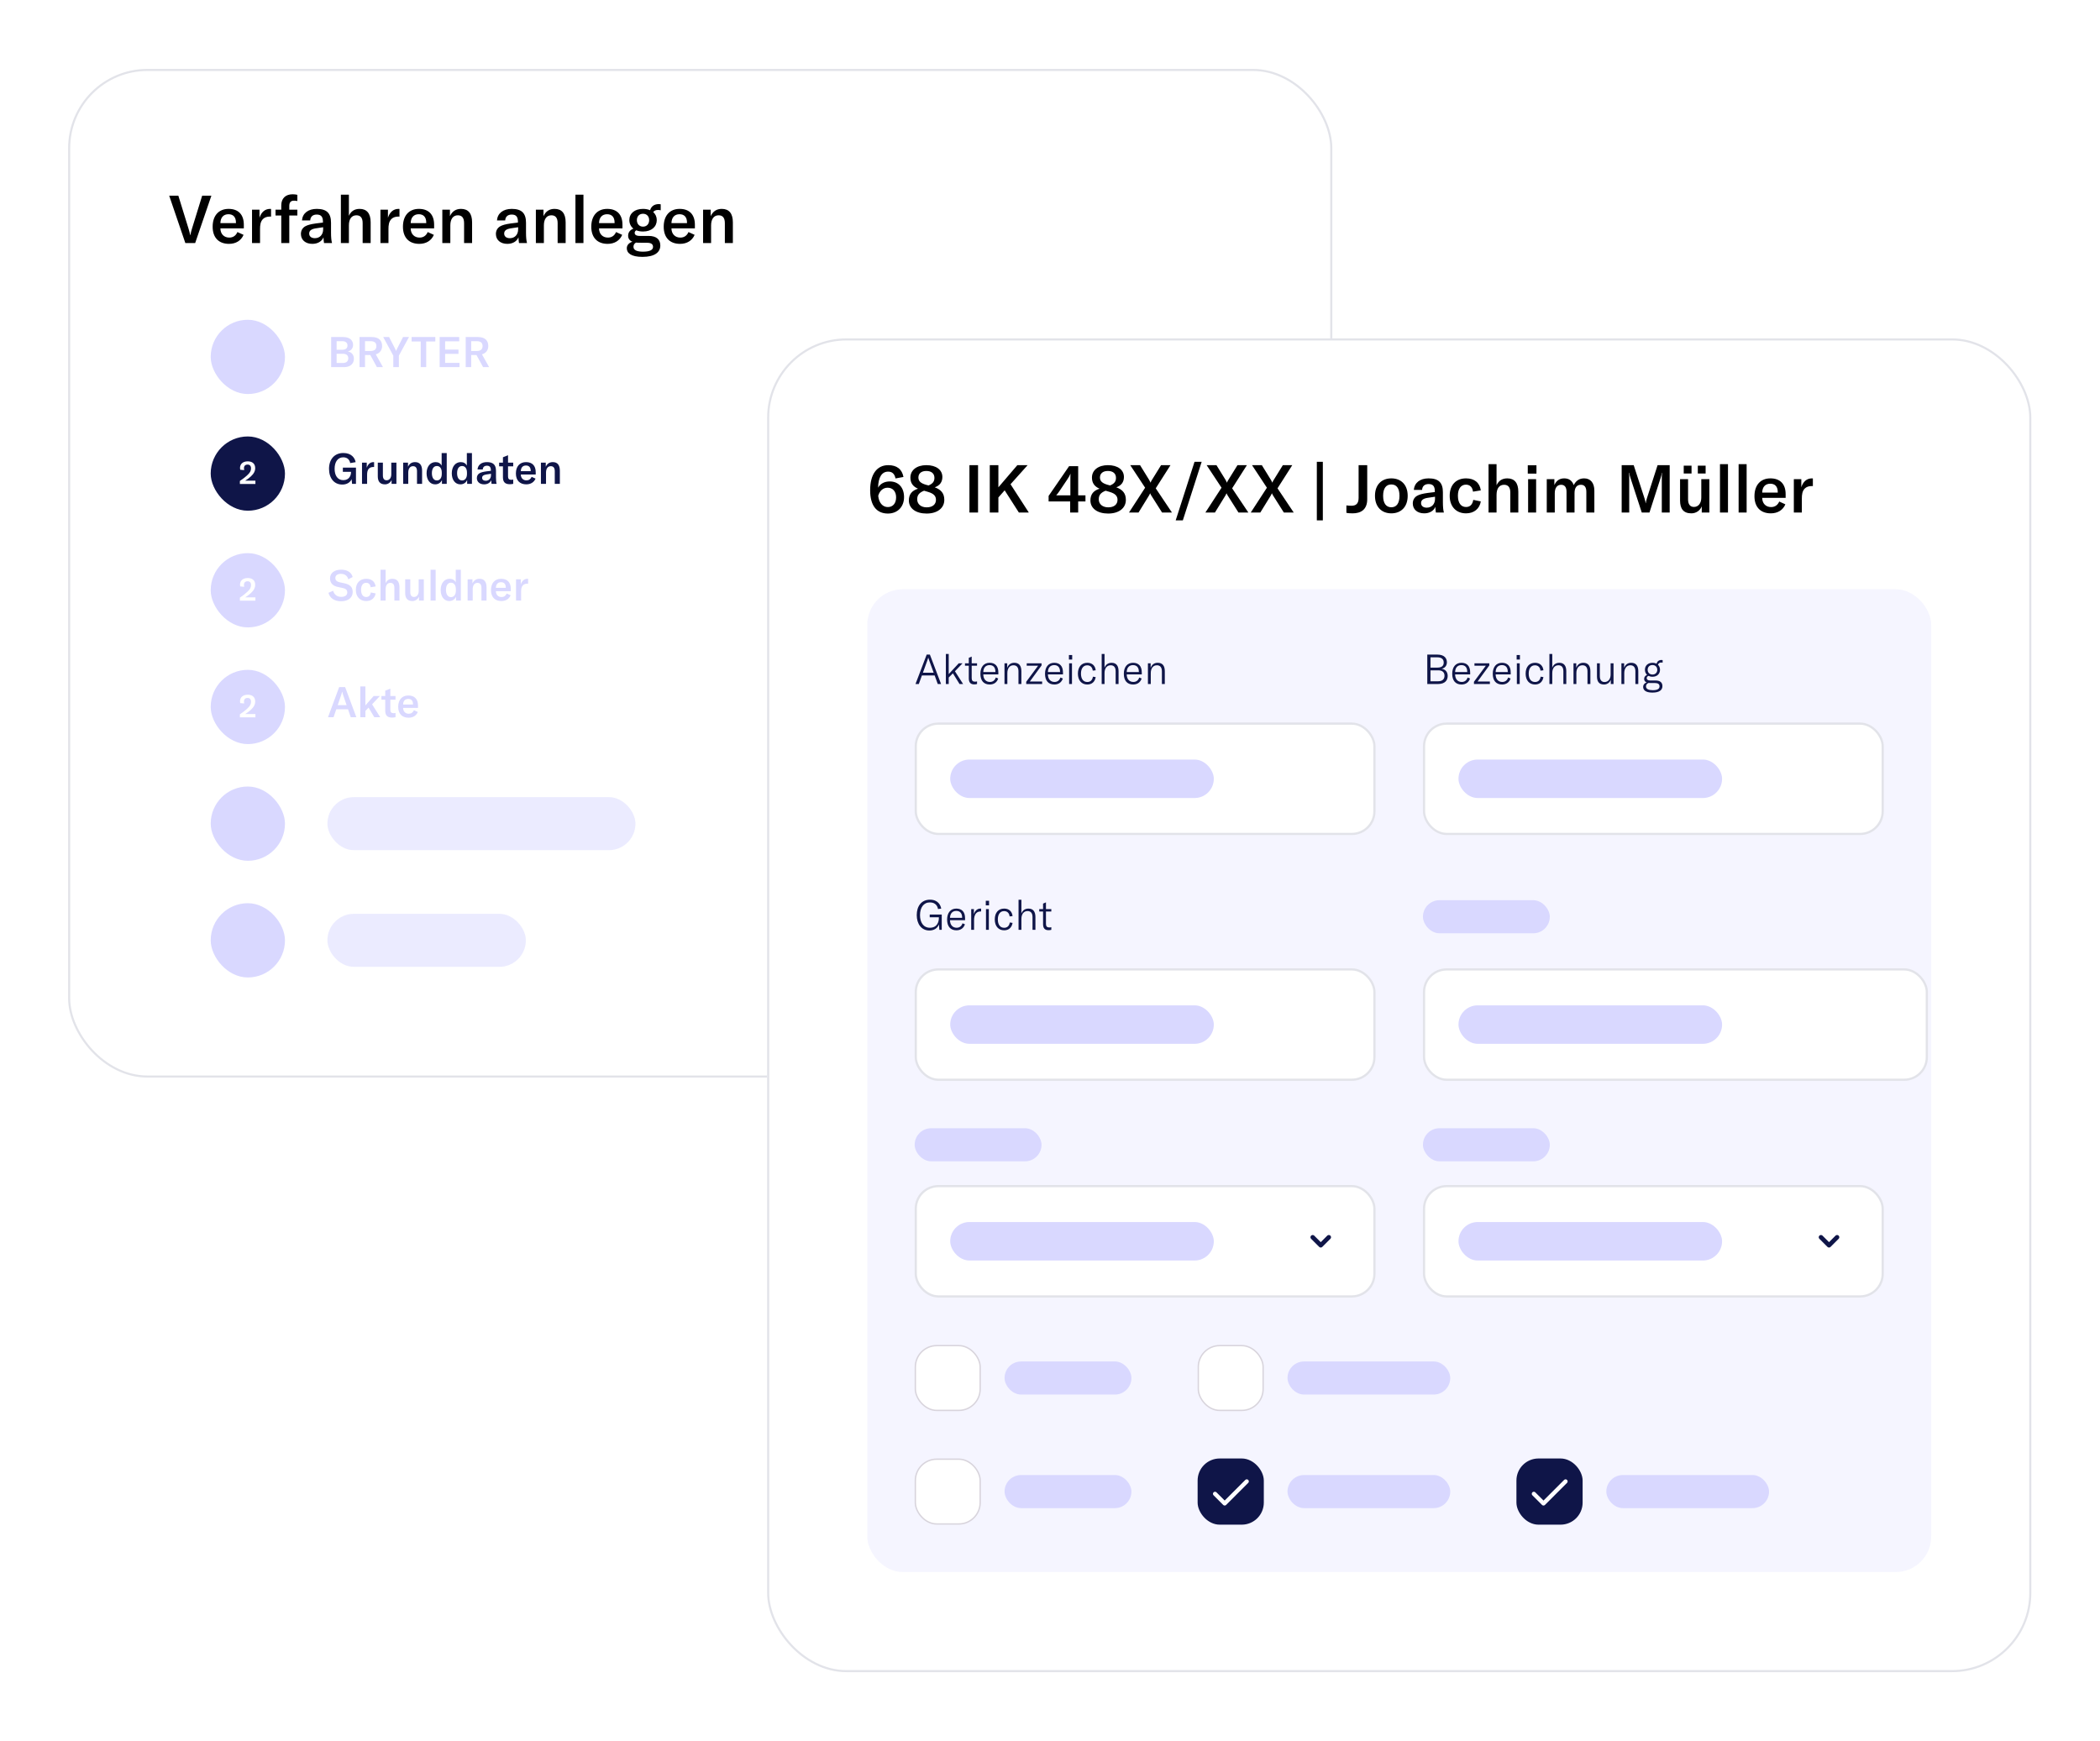 <svg width="709" height="588" viewBox="0 0 709 588" fill="none" xmlns="http://www.w3.org/2000/svg">
<g filter="url(#filter0_d_975_16661)">
<rect x="23" y="12" width="426.817" height="340.608" rx="26.764" fill="white"/>
<rect x="23.352" y="12.352" width="426.113" height="339.904" rx="26.412" stroke="#E2E3E9" stroke-width="0.704"/>
<path d="M62.577 70.808L57.123 54.806H60.211L63.637 65.894C63.93 66.841 64.088 67.472 64.2 68.081H64.29C64.38 67.472 64.538 66.841 64.831 65.894L68.257 54.806H71.367L65.891 70.808H62.577ZM77.316 71.078C73.868 71.078 71.794 68.982 71.794 65.286C71.794 61.567 73.823 59.268 77.181 59.268C80.449 59.268 82.32 61.161 82.32 64.61V65.849H74.409C74.431 67.742 75.626 68.96 77.406 68.96C78.691 68.96 79.638 68.306 80.156 67.089L82.23 68.035C81.396 69.996 79.615 71.078 77.316 71.078ZM74.409 64.069H79.66V63.888C79.66 62.04 78.736 61.071 77.136 61.071C75.423 61.071 74.454 62.198 74.409 64.069ZM87.613 62.266C88.176 60.485 89.371 59.268 91.197 59.268C91.309 59.268 91.399 59.268 91.512 59.291V61.883C91.399 61.883 91.287 61.86 91.151 61.86C90.07 61.86 89.326 62.175 88.808 62.671C87.906 63.55 87.793 64.835 87.793 66.075V70.808H85.089V59.538H87.613V62.266ZM100.394 59.538V61.499H97.667V70.808H94.962V61.499H93.024V59.538H94.962V58.096C94.962 55.752 96.382 54.332 98.794 54.332C99.357 54.332 99.898 54.4 100.394 54.513V56.608C99.988 56.541 99.583 56.496 99.245 56.496C98.163 56.496 97.667 57.082 97.667 58.276V59.538H100.394ZM105.449 71.078C103.128 71.078 101.595 69.748 101.595 67.742C101.595 66.661 102.068 65.759 102.97 65.196C103.781 64.722 104.863 64.429 106.643 64.181L109.033 63.888V63.595C109.033 61.905 108.379 61.184 106.936 61.184C105.607 61.184 104.818 61.883 104.728 63.167H101.956C102.136 60.756 104.029 59.268 106.936 59.268C110.272 59.268 111.76 60.688 111.76 63.956V67.314C111.76 68.847 111.872 70.019 112.098 70.808H109.393C109.303 70.244 109.235 69.568 109.213 68.869C108.672 70.244 107.252 71.078 105.449 71.078ZM104.39 67.607C104.39 68.554 105.111 69.162 106.305 69.162C107.973 69.162 109.1 67.968 109.1 66.187V65.466L106.553 65.849C105.066 66.097 104.39 66.638 104.39 67.607ZM115.088 70.808V54.467H117.793V61.612C118.469 60.057 119.709 59.268 121.421 59.268C123.856 59.268 125.14 60.823 125.14 63.798V70.808H122.436V64.024C122.436 62.311 121.714 61.432 120.34 61.432C118.717 61.432 117.793 62.671 117.793 64.835V70.808H115.088ZM130.973 62.266C131.536 60.485 132.731 59.268 134.556 59.268C134.669 59.268 134.759 59.268 134.872 59.291V61.883C134.759 61.883 134.646 61.86 134.511 61.86C133.429 61.86 132.685 62.175 132.167 62.671C131.266 63.55 131.153 64.835 131.153 66.075V70.808H128.448V59.538H130.973V62.266ZM141.563 71.078C138.115 71.078 136.042 68.982 136.042 65.286C136.042 61.567 138.07 59.268 141.428 59.268C144.696 59.268 146.567 61.161 146.567 64.61V65.849H138.656C138.679 67.742 139.873 68.96 141.654 68.96C142.938 68.96 143.885 68.306 144.403 67.089L146.477 68.035C145.643 69.996 143.862 71.078 141.563 71.078ZM138.656 64.069H143.907V63.888C143.907 62.04 142.983 61.071 141.383 61.071C139.67 61.071 138.701 62.198 138.656 64.069ZM149.336 70.808V59.538H151.905V61.725C152.671 60.079 153.911 59.268 155.646 59.268C158.103 59.268 159.388 60.801 159.388 63.821V70.808H156.683V64.091C156.683 62.311 155.985 61.432 154.565 61.432C152.987 61.432 152.04 62.694 152.04 64.835V70.808H149.336ZM171.281 71.078C168.959 71.078 167.427 69.748 167.427 67.742C167.427 66.661 167.9 65.759 168.802 65.196C169.613 64.722 170.695 64.429 172.475 64.181L174.864 63.888V63.595C174.864 61.905 174.211 61.184 172.768 61.184C171.439 61.184 170.65 61.883 170.56 63.167H167.787C167.968 60.756 169.861 59.268 172.768 59.268C176.104 59.268 177.591 60.688 177.591 63.956V67.314C177.591 68.847 177.704 70.019 177.93 70.808H175.225C175.135 70.244 175.067 69.568 175.045 68.869C174.504 70.244 173.084 71.078 171.281 71.078ZM170.221 67.607C170.221 68.554 170.943 69.162 172.137 69.162C173.805 69.162 174.932 67.968 174.932 66.187V65.466L172.385 65.849C170.898 66.097 170.221 66.638 170.221 67.607ZM180.92 70.808V59.538H183.489V61.725C184.256 60.079 185.495 59.268 187.231 59.268C189.687 59.268 190.972 60.801 190.972 63.821V70.808H188.268V64.091C188.268 62.311 187.569 61.432 186.149 61.432C184.571 61.432 183.625 62.694 183.625 64.835V70.808H180.92ZM196.985 54.467V70.808H194.28V54.467H196.985ZM205.15 71.078C201.702 71.078 199.628 68.982 199.628 65.286C199.628 61.567 201.657 59.268 205.015 59.268C208.283 59.268 210.154 61.161 210.154 64.61V65.849H202.243C202.265 67.742 203.46 68.96 205.24 68.96C206.525 68.96 207.472 68.306 207.99 67.089L210.064 68.035C209.23 69.996 207.449 71.078 205.15 71.078ZM202.243 64.069H207.494V63.888C207.494 62.04 206.57 61.071 204.97 61.071C203.257 61.071 202.288 62.198 202.243 64.069ZM216.915 75.473C213.039 75.473 211.619 74.166 211.619 72.566C211.619 71.574 212.273 70.74 213.512 70.357C212.498 69.951 212.07 69.23 212.07 68.328C212.07 67.156 212.746 66.368 213.85 65.939C212.971 65.241 212.475 64.227 212.475 63.054C212.475 60.823 214.233 59.268 217.096 59.268C218.02 59.268 218.809 59.426 219.485 59.719C219.845 58.479 220.815 57.645 222.437 57.645C222.663 57.645 222.843 57.668 223.068 57.713V59.741C222.775 59.674 222.482 59.629 222.144 59.629C221.423 59.629 220.86 59.877 220.544 60.35C221.31 61.026 221.739 61.95 221.739 63.054C221.739 65.286 219.981 66.909 217.096 66.909C216.239 66.909 215.473 66.773 214.842 66.503C214.504 66.683 214.279 66.954 214.279 67.359C214.279 67.968 214.752 68.396 215.991 68.396H218.944C221.581 68.396 222.933 69.546 222.933 71.641C222.933 73.963 220.972 75.473 216.915 75.473ZM213.873 72.07C213.873 73.264 215.158 73.715 217.096 73.715C219.665 73.715 220.477 72.994 220.477 72.092C220.477 71.191 219.823 70.718 218.538 70.718L215.608 70.695C215.27 70.695 214.977 70.672 214.707 70.65C214.121 70.988 213.873 71.506 213.873 72.07ZM215.022 63.054C215.022 64.339 215.834 65.263 217.096 65.263C218.358 65.263 219.169 64.339 219.169 63.077C219.169 61.792 218.358 60.913 217.096 60.913C215.834 60.913 215.022 61.792 215.022 63.054ZM229.603 71.078C226.155 71.078 224.081 68.982 224.081 65.286C224.081 61.567 226.11 59.268 229.468 59.268C232.736 59.268 234.607 61.161 234.607 64.61V65.849H226.696C226.718 67.742 227.913 68.96 229.693 68.96C230.978 68.96 231.925 68.306 232.443 67.089L234.517 68.035C233.683 69.996 231.902 71.078 229.603 71.078ZM226.696 64.069H231.947V63.888C231.947 62.04 231.023 61.071 229.423 61.071C227.71 61.071 226.741 62.198 226.696 64.069ZM237.376 70.808V59.538H239.945V61.725C240.711 60.079 241.951 59.268 243.686 59.268C246.143 59.268 247.428 60.801 247.428 63.821V70.808H244.723V64.091C244.723 62.311 244.024 61.432 242.604 61.432C241.027 61.432 240.08 62.694 240.08 64.835V70.808H237.376Z" fill="black"/>
<g clip-path="url(#clip0_975_16661)">
<rect x="71.136" y="96.711" width="25.075" height="25.075" rx="12.537" fill="#D9D8FF"/>
<path d="M111.8 112.711V102.538H115.826C118.334 102.538 119.208 103.87 119.208 105.203C119.208 106.22 118.62 107.109 117.445 107.424C118.706 107.639 119.48 108.527 119.48 109.888C119.48 111.321 118.534 112.711 116.07 112.711H111.8ZM113.648 111.307H115.726C117.087 111.307 117.589 110.576 117.589 109.716C117.589 108.842 117.044 108.198 115.826 108.198H113.648V111.307ZM113.648 106.836H115.525C116.958 106.836 117.316 106.106 117.316 105.403C117.316 104.644 116.887 103.942 115.525 103.942H113.648V106.836ZM121.385 112.711V102.538H125.483C128.105 102.538 129.008 103.913 129.008 105.59C129.008 106.793 128.377 107.954 126.873 108.384L129.294 112.711H127.259L125.024 108.627H123.233V112.711H121.385ZM123.233 107.252H125.168C126.557 107.252 127.073 106.55 127.073 105.59C127.073 104.615 126.557 103.942 125.168 103.942H123.233V107.252ZM132.786 112.711V108.828L129.376 102.538H131.368L133.445 106.593C133.589 106.851 133.675 107.066 133.718 107.252H133.746C133.789 107.066 133.875 106.851 134.004 106.593L136.082 102.538H138.088L134.663 108.828V112.711H132.786ZM138.963 104.042V102.538H146.972V104.042H143.892V112.711H142.043V104.042H138.963ZM150.281 111.264H155.138V112.711H148.432V102.538H155.038V103.985H150.281V106.779H154.794V108.212H150.281V111.264ZM157.234 112.711V102.538H161.332C163.954 102.538 164.856 103.913 164.856 105.59C164.856 106.793 164.226 107.954 162.721 108.384L165.143 112.711H163.108L160.873 108.627H159.082V112.711H157.234ZM159.082 107.252H161.016C162.406 107.252 162.922 106.55 162.922 105.59C162.922 104.615 162.406 103.942 161.016 103.942H159.082V107.252Z" fill="#D9D8FF"/>
<rect x="71.136" y="136.114" width="25.075" height="25.075" rx="12.537" fill="#0F1548"/>
<path d="M80.989 151.141C81.838 150.582 82.784 149.862 83.6 149.089C84.449 148.293 84.75 147.692 84.75 146.875C84.75 146.058 84.331 145.607 83.579 145.607C82.816 145.607 82.365 146.08 82.365 146.821C82.365 147.004 82.386 147.23 82.44 147.477L81.107 147.348C81.054 147.144 81.032 146.939 81.032 146.757C81.032 145.392 82.031 144.522 83.643 144.522C85.223 144.522 86.158 145.349 86.158 146.81C86.158 147.842 85.674 148.723 84.632 149.669C84.095 150.153 83.525 150.582 82.784 151.045H86.233V152.151H80.989V151.141Z" fill="white"/>
<path d="M115.568 152.358C112.76 152.358 111.084 150.18 111.084 147.042C111.084 143.89 112.875 141.698 115.927 141.698C118.678 141.698 119.824 143.403 120.067 144.792L118.233 145.108C118.076 144.205 117.46 143.159 115.898 143.159C114.035 143.159 112.975 144.706 112.975 147.028C112.975 149.263 113.949 150.868 115.912 150.868C117.975 150.868 118.506 149.177 118.506 148.246V148.059H115.755V146.641H120.182V152.114H118.864L118.706 150.552C118.233 151.641 117.087 152.358 115.568 152.358ZM123.826 146.684C124.185 145.552 124.944 144.778 126.105 144.778C126.176 144.778 126.234 144.778 126.305 144.792V146.44C126.234 146.44 126.162 146.426 126.076 146.426C125.388 146.426 124.915 146.626 124.586 146.942C124.013 147.501 123.941 148.317 123.941 149.105V152.114H122.222V144.95H123.826V146.684ZM129.97 152.286C128.222 152.286 127.549 151.226 127.549 149.549V144.95H129.268V149.292C129.268 150.338 129.698 150.911 130.529 150.911C131.475 150.911 132.105 150.123 132.105 148.919V144.95H133.839V152.114H132.206V150.782C131.862 151.67 131.002 152.286 129.97 152.286ZM136.116 152.114V144.95H137.75V146.34C138.237 145.294 139.025 144.778 140.128 144.778C141.69 144.778 142.507 145.752 142.507 147.672V152.114H140.787V147.844C140.787 146.712 140.343 146.154 139.44 146.154C138.437 146.154 137.836 146.956 137.836 148.317V152.114H136.116ZM146.917 152.286C145.183 152.286 144.022 150.782 144.022 148.546C144.022 146.297 145.255 144.778 147.046 144.778C147.991 144.778 148.708 145.165 149.109 145.967V141.726H150.828V152.114H149.209V150.825C148.808 151.742 147.991 152.286 146.917 152.286ZM145.813 148.518C145.813 150.051 146.458 150.968 147.504 150.968C148.507 150.968 149.152 150.123 149.152 148.776V148.317C149.152 146.913 148.521 146.096 147.49 146.096C146.444 146.096 145.813 146.985 145.813 148.518ZM155.424 152.286C153.69 152.286 152.53 150.782 152.53 148.546C152.53 146.297 153.762 144.778 155.553 144.778C156.499 144.778 157.215 145.165 157.616 145.967V141.726H159.336V152.114H157.717V150.825C157.315 151.742 156.499 152.286 155.424 152.286ZM154.321 148.518C154.321 150.051 154.966 150.968 156.012 150.968C157.015 150.968 157.659 150.123 157.659 148.776V148.317C157.659 146.913 157.029 146.096 155.997 146.096C154.951 146.096 154.321 146.985 154.321 148.518ZM163.444 152.286C161.969 152.286 160.994 151.441 160.994 150.166C160.994 149.478 161.295 148.905 161.868 148.546C162.384 148.246 163.072 148.059 164.204 147.902L165.723 147.715V147.529C165.723 146.455 165.307 145.996 164.39 145.996C163.545 145.996 163.043 146.44 162.986 147.257H161.224C161.338 145.724 162.542 144.778 164.39 144.778C166.511 144.778 167.456 145.681 167.456 147.758V149.893C167.456 150.868 167.528 151.613 167.671 152.114H165.952C165.895 151.756 165.852 151.326 165.837 150.882C165.493 151.756 164.591 152.286 163.444 152.286ZM162.771 150.08C162.771 150.681 163.229 151.068 163.989 151.068C165.049 151.068 165.766 150.309 165.766 149.177V148.718L164.146 148.962C163.201 149.12 162.771 149.464 162.771 150.08ZM168.514 146.197V144.95H169.803V143.145L171.523 142.457V144.95H173.271V146.197H171.523V149.621C171.523 150.381 171.852 150.753 172.569 150.753C172.855 150.753 173.042 150.71 173.271 150.667V152.114C172.855 152.2 172.54 152.243 172.096 152.243C170.377 152.243 169.803 151.341 169.803 149.893V146.197H168.514ZM177.686 152.286C175.494 152.286 174.176 150.954 174.176 148.604C174.176 146.24 175.465 144.778 177.6 144.778C179.678 144.778 180.867 145.982 180.867 148.174V148.962H175.838C175.852 150.166 176.612 150.939 177.744 150.939C178.56 150.939 179.162 150.524 179.492 149.75L180.81 150.352C180.28 151.598 179.148 152.286 177.686 152.286ZM175.838 147.83H179.176V147.715C179.176 146.541 178.589 145.924 177.572 145.924C176.483 145.924 175.867 146.641 175.838 147.83ZM182.627 152.114V144.95H184.261V146.34C184.748 145.294 185.536 144.778 186.639 144.778C188.201 144.778 189.018 145.752 189.018 147.672V152.114H187.299V147.844C187.299 146.712 186.854 146.154 185.952 146.154C184.949 146.154 184.347 146.956 184.347 148.317V152.114H182.627Z" fill="#0F1548"/>
<rect x="71.136" y="175.517" width="25.075" height="25.075" rx="12.537" fill="#D9D8FF"/>
<path d="M80.989 190.544C81.838 189.985 82.784 189.265 83.6 188.491C84.449 187.696 84.75 187.094 84.75 186.277C84.75 185.461 84.331 185.009 83.579 185.009C82.816 185.009 82.365 185.482 82.365 186.224C82.365 186.406 82.386 186.632 82.44 186.879L81.107 186.75C81.054 186.546 81.032 186.342 81.032 186.159C81.032 184.794 82.031 183.924 83.643 183.924C85.223 183.924 86.158 184.751 86.158 186.213C86.158 187.244 85.674 188.126 84.632 189.071C84.095 189.555 83.525 189.985 82.784 190.447H86.233V191.554H80.989V190.544Z" fill="white"/>
<path d="M115.153 191.76C112.746 191.76 111.313 190.571 110.897 188.909L112.473 188.221C112.803 189.367 113.634 190.284 115.224 190.284C116.27 190.284 117.245 189.869 117.245 188.809C117.245 187.82 116.643 187.476 115.525 187.247L114.107 186.946C112.502 186.616 111.427 185.757 111.427 184.023C111.427 182.26 112.875 181.1 115.167 181.1C117.087 181.1 118.62 181.888 119.064 183.579L117.603 184.352C117.273 183.177 116.428 182.504 115.081 182.504C113.964 182.504 113.218 183.02 113.218 183.88C113.218 184.711 113.691 185.14 114.795 185.384L116.285 185.699C117.961 186.057 119.079 186.831 119.079 188.637C119.079 190.385 117.761 191.76 115.153 191.76ZM123.647 191.689C121.512 191.689 120.137 190.213 120.137 187.935C120.137 185.599 121.484 184.18 123.661 184.18C125.438 184.18 126.599 185.126 126.814 186.76L125.137 187.032C125.023 186.057 124.464 185.527 123.619 185.527C122.558 185.527 121.899 186.416 121.899 187.892C121.899 189.439 122.544 190.327 123.647 190.327C124.507 190.327 125.037 189.797 125.195 188.794L126.814 189.124C126.556 190.714 125.352 191.689 123.647 191.689ZM128.476 191.517V181.129H130.196V185.671C130.626 184.682 131.414 184.18 132.503 184.18C134.05 184.18 134.867 185.169 134.867 187.06V191.517H133.147V187.204C133.147 186.115 132.689 185.556 131.815 185.556C130.783 185.556 130.196 186.344 130.196 187.72V191.517H128.476ZM139.219 191.689C137.471 191.689 136.798 190.628 136.798 188.952V184.352H138.517V188.694C138.517 189.74 138.947 190.313 139.778 190.313C140.724 190.313 141.354 189.525 141.354 188.321V184.352H143.088V191.517H141.455V190.184C141.111 191.072 140.251 191.689 139.219 191.689ZM147.085 181.129V191.517H145.365V181.129H147.085ZM151.674 191.689C149.94 191.689 148.78 190.184 148.78 187.949C148.78 185.699 150.012 184.18 151.803 184.18C152.749 184.18 153.465 184.567 153.866 185.37V181.129H155.586V191.517H153.967V190.227C153.565 191.144 152.749 191.689 151.674 191.689ZM150.571 187.92C150.571 189.453 151.216 190.37 152.262 190.37C153.265 190.37 153.909 189.525 153.909 188.178V187.72C153.909 186.315 153.279 185.499 152.247 185.499C151.201 185.499 150.571 186.387 150.571 187.92ZM157.875 191.517V184.352H159.508V185.742C159.995 184.696 160.783 184.18 161.887 184.18C163.448 184.18 164.265 185.155 164.265 187.075V191.517H162.546V187.247C162.546 186.115 162.102 185.556 161.199 185.556C160.196 185.556 159.594 186.358 159.594 187.72V191.517H157.875ZM169.277 191.689C167.085 191.689 165.766 190.356 165.766 188.006C165.766 185.642 167.056 184.18 169.191 184.18C171.268 184.18 172.458 185.384 172.458 187.576V188.364H167.428C167.443 189.568 168.202 190.342 169.334 190.342C170.151 190.342 170.753 189.926 171.082 189.152L172.4 189.754C171.87 191.001 170.738 191.689 169.277 191.689ZM167.428 187.232H170.767V187.118C170.767 185.943 170.18 185.327 169.162 185.327C168.073 185.327 167.457 186.043 167.428 187.232ZM175.823 186.086C176.181 184.954 176.94 184.18 178.101 184.18C178.173 184.18 178.23 184.18 178.302 184.195V185.843C178.23 185.843 178.158 185.828 178.072 185.828C177.385 185.828 176.912 186.029 176.582 186.344C176.009 186.903 175.937 187.72 175.937 188.508V191.517H174.218V184.352H175.823V186.086Z" fill="#D9D8FF"/>
<rect x="71.136" y="214.92" width="25.075" height="25.075" rx="12.537" fill="#D9D8FF"/>
<path d="M80.989 229.947C81.838 229.388 82.784 228.668 83.6 227.894C84.449 227.099 84.75 226.497 84.75 225.681C84.75 224.864 84.331 224.413 83.579 224.413C82.816 224.413 82.365 224.885 82.365 225.627C82.365 225.81 82.386 226.035 82.44 226.282L81.107 226.153C81.054 225.949 81.032 225.745 81.032 225.562C81.032 224.198 82.031 223.327 83.643 223.327C85.223 223.327 86.158 224.155 86.158 225.616C86.158 226.648 85.674 227.529 84.632 228.475C84.095 228.958 83.525 229.388 82.784 229.85H86.233V230.957H80.989V229.947Z" fill="white"/>
<path d="M110.74 230.92L114.508 220.747H116.528L120.311 230.92H118.42L117.503 228.241H113.534L112.617 230.92H110.74ZM114.021 226.836H117.015L115.841 223.398C115.726 223.068 115.626 222.71 115.54 222.309H115.511C115.411 222.71 115.31 223.068 115.196 223.398L114.021 226.836ZM121.648 230.92V220.532H123.367V226.937L126.161 223.756H128.253L125.631 226.564L128.368 230.92H126.376L124.428 227.682L123.367 228.785V230.92H121.648ZM128.775 225.002V223.756H130.065V221.95L131.784 221.263V223.756H133.532V225.002H131.784V228.427C131.784 229.186 132.114 229.559 132.83 229.559C133.117 229.559 133.303 229.516 133.532 229.473V230.92C133.117 231.006 132.801 231.049 132.357 231.049C130.638 231.049 130.065 230.146 130.065 228.699V225.002H128.775ZM137.948 231.092C135.755 231.092 134.437 229.759 134.437 227.409C134.437 225.045 135.727 223.584 137.862 223.584C139.939 223.584 141.128 224.787 141.128 226.98V227.768H136.099C136.114 228.971 136.873 229.745 138.005 229.745C138.822 229.745 139.423 229.329 139.753 228.556L141.071 229.158C140.541 230.404 139.409 231.092 137.948 231.092ZM136.099 226.636H139.438V226.521C139.438 225.346 138.85 224.73 137.833 224.73C136.744 224.73 136.128 225.446 136.099 226.636Z" fill="#D9D8FF"/>
<rect x="71.136" y="254.323" width="25.075" height="25.075" rx="12.537" fill="#D9D8FF"/>
<rect opacity="0.5" x="110.539" y="257.905" width="104" height="17.91" rx="8.955" fill="#D9D8FF"/>
<rect x="71.136" y="293.726" width="25.075" height="25.075" rx="12.537" fill="#D9D8FF"/>
<rect opacity="0.5" x="110.539" y="297.308" width="67" height="17.91" rx="8.955" fill="#D9D8FF"/>
</g>
</g>
<g filter="url(#filter1_d_975_16661)">
<rect x="259" y="103" width="426.817" height="450.389" rx="26.764" fill="white"/>
<rect x="259.352" y="103.352" width="426.113" height="449.685" rx="26.412" stroke="#E2E3E9" stroke-width="0.704"/>
<path d="M299.772 162.146C295.895 162.146 293.777 159.373 293.777 154.28C293.777 148.916 296.031 145.805 299.907 145.805C302.792 145.805 304.55 147.18 305.023 149.795L302.341 150.291C302.026 148.735 301.214 147.992 299.862 147.992C297.721 147.992 296.526 149.885 296.459 153.401C297.203 152.071 298.6 151.305 300.403 151.305C303.355 151.305 305.226 153.356 305.226 156.601C305.226 159.892 303.017 162.146 299.772 162.146ZM296.504 156.151C296.729 158.495 297.969 159.959 299.749 159.959C301.462 159.959 302.544 158.697 302.544 156.669C302.544 154.686 301.417 153.423 299.682 153.423C298.172 153.423 297 154.415 296.504 156.151ZM312.842 162.146C309.213 162.146 306.847 160.41 306.847 157.728C306.847 155.677 307.861 154.393 309.935 153.761C308.154 152.973 307.365 151.778 307.365 149.998C307.365 147.473 309.529 145.805 312.752 145.805C316.043 145.805 318.161 147.361 318.161 149.795C318.161 151.508 317.305 152.68 315.592 153.288C317.846 154.122 318.815 155.429 318.815 157.548C318.815 160.32 316.448 162.146 312.842 162.146ZM309.664 157.345C309.664 158.968 310.949 160.05 312.865 160.05C314.826 160.05 315.997 159.08 315.997 157.503C315.997 156.196 315.209 155.407 313.361 154.843L311.986 154.438C310.318 155.091 309.664 155.925 309.664 157.345ZM310.07 149.975C310.07 151.192 310.836 151.913 312.639 152.432L313.496 152.657C314.938 152.049 315.479 151.305 315.479 150.088C315.479 148.623 314.465 147.766 312.729 147.766C311.084 147.766 310.07 148.6 310.07 149.975ZM330.207 161.808H327.3V145.805H330.207V161.808ZM334.167 161.808V145.805H337.074V153.288L343.475 145.805H346.946L341.176 152.251L347.352 161.808H343.993L339.193 154.302L337.074 156.714V161.808H334.167ZM366.472 158.066H364.015V161.808H361.31V158.066H354.031V156.196L360.95 146.144H364.015V155.993H366.472V158.066ZM356.6 155.993H361.378V150.832C361.378 149.772 361.378 149.434 361.423 148.758H361.378C361.13 149.389 360.837 149.862 360.364 150.584L357.885 154.28C357.344 155.069 357.028 155.542 356.6 155.993ZM374.14 162.146C370.511 162.146 368.145 160.41 368.145 157.728C368.145 155.677 369.159 154.393 371.232 153.761C369.452 152.973 368.663 151.778 368.663 149.998C368.663 147.473 370.827 145.805 374.05 145.805C377.34 145.805 379.459 147.361 379.459 149.795C379.459 151.508 378.602 152.68 376.89 153.288C379.143 154.122 380.113 155.429 380.113 157.548C380.113 160.32 377.746 162.146 374.14 162.146ZM370.962 157.345C370.962 158.968 372.247 160.05 374.162 160.05C376.123 160.05 377.295 159.08 377.295 157.503C377.295 156.196 376.506 155.407 374.658 154.843L373.283 154.438C371.616 155.091 370.962 155.925 370.962 157.345ZM371.368 149.975C371.368 151.192 372.134 151.913 373.937 152.432L374.794 152.657C376.236 152.049 376.777 151.305 376.777 150.088C376.777 148.623 375.763 147.766 374.027 147.766C372.382 147.766 371.368 148.6 371.368 149.975ZM381.162 161.808L386.616 153.423L381.59 145.805H384.903L387.923 150.696C388.171 151.102 388.284 151.35 388.419 151.688H388.464C388.577 151.327 388.712 151.102 388.96 150.719L392.003 145.805H395.181L390.2 153.626L395.677 161.808H392.341L389.028 156.579C388.622 155.948 388.487 155.745 388.329 155.339H388.284C388.149 155.7 387.901 156.128 387.608 156.579L384.385 161.808H381.162ZM399.35 164.445H396.938L403.294 144.679H405.705L399.35 164.445ZM406.958 161.808L412.412 153.423L407.386 145.805H410.699L413.719 150.696C413.967 151.102 414.08 151.35 414.215 151.688H414.26C414.373 151.327 414.508 151.102 414.756 150.719L417.799 145.805H420.976L415.995 153.626L421.472 161.808H418.137L414.823 156.579C414.418 155.948 414.283 155.745 414.125 155.339H414.08C413.944 155.7 413.697 156.128 413.404 156.579L410.181 161.808H406.958ZM422.277 161.808L427.731 153.423L422.705 145.805H426.018L429.038 150.696C429.286 151.102 429.399 151.35 429.534 151.688H429.579C429.692 151.327 429.827 151.102 430.075 150.719L433.117 145.805H436.295L431.314 153.626L436.791 161.808H433.456L430.142 156.579C429.737 155.948 429.601 155.745 429.444 155.339H429.399C429.263 155.7 429.016 156.128 428.723 156.579L425.5 161.808H422.277ZM444.587 164.445V144.679H446.615V164.445H444.587ZM461.601 157.3C461.601 160.838 459.437 162.078 456.665 162.078C455.899 162.078 455.087 162.033 454.569 161.898V159.396C455.132 159.486 455.808 159.509 456.282 159.509C457.657 159.509 458.693 158.945 458.693 156.872V145.805H461.601V157.3ZM469.741 162.078C466.496 162.078 464.219 159.937 464.219 156.151C464.219 152.387 466.496 150.268 469.741 150.268C472.987 150.268 475.263 152.387 475.263 156.151C475.263 159.937 472.987 162.078 469.741 162.078ZM466.969 156.151C466.969 158.72 468.006 160.027 469.741 160.027C471.477 160.027 472.491 158.72 472.491 156.151C472.491 153.581 471.477 152.319 469.741 152.319C468.006 152.319 466.969 153.581 466.969 156.151ZM480.838 162.078C478.517 162.078 476.984 160.748 476.984 158.742C476.984 157.661 477.457 156.759 478.359 156.196C479.17 155.722 480.252 155.429 482.033 155.181L484.422 154.888V154.595C484.422 152.905 483.768 152.184 482.326 152.184C480.996 152.184 480.207 152.882 480.117 154.167H477.345C477.525 151.756 479.418 150.268 482.326 150.268C485.661 150.268 487.149 151.688 487.149 154.956V158.314C487.149 159.847 487.261 161.019 487.487 161.808H484.782C484.692 161.244 484.624 160.568 484.602 159.869C484.061 161.244 482.641 162.078 480.838 162.078ZM479.779 158.607C479.779 159.554 480.5 160.162 481.694 160.162C483.362 160.162 484.489 158.968 484.489 157.187V156.466L481.942 156.849C480.455 157.097 479.779 157.638 479.779 158.607ZM494.965 162.078C491.606 162.078 489.443 159.757 489.443 156.173C489.443 152.499 491.561 150.268 494.987 150.268C497.782 150.268 499.607 151.756 499.946 154.325L497.309 154.753C497.128 153.221 496.249 152.387 494.919 152.387C493.252 152.387 492.215 153.784 492.215 156.105C492.215 158.54 493.229 159.937 494.965 159.937C496.317 159.937 497.151 159.103 497.399 157.525L499.946 158.044C499.54 160.545 497.647 162.078 494.965 162.078ZM502.561 161.808V145.467H505.265V152.612C505.942 151.057 507.181 150.268 508.894 150.268C511.328 150.268 512.613 151.823 512.613 154.798V161.808H509.908V155.024C509.908 153.311 509.187 152.432 507.812 152.432C506.189 152.432 505.265 153.671 505.265 155.835V161.808H502.561ZM515.921 161.808V150.539H518.625V161.808H515.921ZM515.808 148.668V145.851H518.738V148.668H515.808ZM522.216 150.539H524.785V152.522C525.461 151.012 526.543 150.268 528.121 150.268C529.698 150.268 530.78 151.034 531.321 152.544C532.087 151.012 533.259 150.268 534.837 150.268C537.001 150.268 538.285 151.801 538.285 154.438V161.808H535.581V154.866C535.581 153.221 534.972 152.432 533.733 152.432C532.358 152.432 531.592 153.423 531.592 155.226V161.808H528.887V154.798C528.887 153.243 528.256 152.432 527.061 152.432C525.709 152.432 524.92 153.491 524.92 155.294V161.808H522.216V150.539ZM547.509 161.808V145.805H551.566L555.195 156.939C555.443 157.728 555.533 158.066 555.601 158.652H555.646C555.713 158.066 555.803 157.706 556.051 156.917L559.635 145.805H563.714V161.808H561.055V150.133C561.055 149.502 561.077 148.938 561.145 148.375H561.077C561.032 148.758 560.829 149.592 560.672 150.065L556.885 161.808H554.293L550.462 150.065C550.282 149.592 550.101 148.758 550.056 148.375H549.966C550.034 148.916 550.056 149.479 550.056 150.133V161.808H547.509ZM571.029 162.078C568.279 162.078 567.22 160.41 567.22 157.773V150.539H569.924V157.368C569.924 159.013 570.6 159.914 571.908 159.914C573.395 159.914 574.387 158.675 574.387 156.782V150.539H577.114V161.808H574.545V159.712C574.004 161.109 572.651 162.078 571.029 162.078ZM568.459 148.623V145.986H571.096V148.623H568.459ZM573.215 148.623V145.986H575.852V148.623H573.215ZM583.401 145.467V161.808H580.696V145.467H583.401ZM589.696 145.467V161.808H586.991V145.467H589.696ZM597.861 162.078C594.413 162.078 592.339 159.982 592.339 156.286C592.339 152.567 594.368 150.268 597.726 150.268C600.994 150.268 602.865 152.161 602.865 155.61V156.849H594.954C594.976 158.742 596.171 159.959 597.951 159.959C599.236 159.959 600.183 159.306 600.701 158.089L602.774 159.035C601.941 160.996 600.16 162.078 597.861 162.078ZM594.954 155.069H600.205V154.888C600.205 153.04 599.281 152.071 597.681 152.071C595.968 152.071 594.999 153.198 594.954 155.069ZM608.158 153.266C608.721 151.485 609.916 150.268 611.741 150.268C611.854 150.268 611.944 150.268 612.057 150.291V152.882C611.944 152.882 611.832 152.86 611.696 152.86C610.614 152.86 609.871 153.175 609.352 153.671C608.451 154.55 608.338 155.835 608.338 157.075V161.808H605.634V150.539H608.158V153.266Z" fill="black"/>
<rect x="292.808" y="187.711" width="359.203" height="331.871" rx="12" fill="#F5F5FF"/>
<path d="M309.088 219.711L312.868 209.771H313.946L317.726 219.711H316.606L315.556 216.813H311.258L310.208 219.711H309.088ZM311.594 215.889H315.22L313.736 211.815C313.596 211.423 313.512 211.157 313.414 210.849H313.386C313.302 211.157 313.218 211.423 313.064 211.815L311.594 215.889ZM319.339 219.711V209.561H320.305V216.365L323.693 212.711H324.981L322.405 215.399L325.163 219.711H323.959L321.719 216.099L320.305 217.513V219.711H319.339ZM325.795 213.523V212.711H327.083V210.863L328.063 210.443V212.711H329.869V213.523H328.063V217.723C328.063 218.549 328.427 218.913 329.155 218.913C329.435 218.913 329.631 218.885 329.869 218.829V219.711C329.575 219.795 329.295 219.837 328.903 219.837C327.545 219.837 327.083 219.011 327.083 217.765V213.523H325.795ZM334.149 219.879C332.161 219.879 330.999 218.605 330.999 216.253C330.999 213.957 332.175 212.543 334.107 212.543C335.983 212.543 337.061 213.663 337.061 215.791V216.463H331.979C331.993 218.045 332.861 219.011 334.219 219.011C335.199 219.011 335.899 218.465 336.193 217.513L337.019 217.849C336.585 219.151 335.563 219.879 334.149 219.879ZM331.979 215.665H336.067V215.539C336.067 214.097 335.339 213.327 334.093 213.327C332.791 213.327 332.007 214.223 331.979 215.665ZM339.136 219.711V212.711H340.06V214.251C340.48 213.117 341.292 212.543 342.454 212.543C344.022 212.543 344.834 213.509 344.834 215.385V219.711H343.854V215.441C343.854 214.083 343.266 213.383 342.16 213.383C340.9 213.383 340.102 214.391 340.102 216.029V219.711H339.136ZM346.472 218.955L350.476 213.537H346.64V212.711H351.652V213.439L347.69 218.871H351.848V219.711H346.472V218.955ZM355.969 219.879C353.981 219.879 352.819 218.605 352.819 216.253C352.819 213.957 353.995 212.543 355.927 212.543C357.803 212.543 358.881 213.663 358.881 215.791V216.463H353.799C353.813 218.045 354.681 219.011 356.039 219.011C357.019 219.011 357.719 218.465 358.013 217.513L358.839 217.849C358.405 219.151 357.383 219.879 355.969 219.879ZM353.799 215.665H357.887V215.539C357.887 214.097 357.159 213.327 355.913 213.327C354.611 213.327 353.827 214.223 353.799 215.665ZM360.956 219.711V212.711H361.922V219.711H360.956ZM360.886 211.451V209.911H361.992V211.451H360.886ZM367.099 219.879C365.153 219.879 363.921 218.465 363.921 216.211C363.921 213.929 365.139 212.543 367.099 212.543C368.695 212.543 369.759 213.481 369.927 215.077L368.933 215.189C368.793 214.027 368.121 213.397 367.057 213.397C365.755 213.397 364.957 214.447 364.957 216.197C364.957 217.989 365.755 219.025 367.099 219.025C368.149 219.025 368.807 218.395 368.989 217.233L369.927 217.373C369.675 218.955 368.639 219.879 367.099 219.879ZM371.948 219.711V209.561H372.914V214.195C373.32 213.117 374.16 212.543 375.308 212.543C376.834 212.543 377.646 213.509 377.646 215.371V219.711H376.666V215.427C376.666 214.083 376.092 213.383 374.986 213.383C373.712 213.383 372.914 214.391 372.914 216.029V219.711H371.948ZM382.575 219.879C380.587 219.879 379.425 218.605 379.425 216.253C379.425 213.957 380.601 212.543 382.533 212.543C384.409 212.543 385.487 213.663 385.487 215.791V216.463H380.405C380.419 218.045 381.287 219.011 382.645 219.011C383.625 219.011 384.325 218.465 384.619 217.513L385.445 217.849C385.011 219.151 383.989 219.879 382.575 219.879ZM380.405 215.665H384.493V215.539C384.493 214.097 383.765 213.327 382.519 213.327C381.217 213.327 380.433 214.223 380.405 215.665ZM387.561 219.711V212.711H388.485V214.251C388.905 213.117 389.717 212.543 390.879 212.543C392.447 212.543 393.259 213.509 393.259 215.385V219.711H392.279V215.441C392.279 214.083 391.691 213.383 390.585 213.383C389.325 213.383 388.527 214.391 388.527 216.029V219.711H387.561Z" fill="#0F1548"/>
<rect x="309.183" y="233.086" width="154.851" height="37.25" rx="7.625" fill="white"/>
<rect x="309.183" y="233.086" width="154.851" height="37.25" rx="7.625" stroke="#E2E3E9" stroke-width="0.75"/>
<rect x="320.808" y="245.211" width="89" height="13" rx="6.5" fill="#D9D8FF"/>
<path d="M481.879 219.711V209.771H485.253C487.829 209.771 488.501 211.199 488.501 212.375C488.501 213.355 487.983 214.279 486.751 214.573C488.039 214.769 488.767 215.679 488.767 216.995C488.767 218.283 488.025 219.711 485.519 219.711H481.879ZM482.957 218.787H485.449C487.185 218.787 487.689 217.891 487.689 216.911C487.689 215.903 487.129 215.091 485.575 215.091H482.957V218.787ZM482.957 214.167H485.295C487.129 214.167 487.423 213.201 487.423 212.459C487.423 211.605 487.017 210.695 485.253 210.695H482.957V214.167ZM493.446 219.879C491.458 219.879 490.296 218.605 490.296 216.253C490.296 213.957 491.472 212.543 493.404 212.543C495.28 212.543 496.358 213.663 496.358 215.791V216.463H491.276C491.29 218.045 492.158 219.011 493.516 219.011C494.496 219.011 495.196 218.465 495.49 217.513L496.316 217.849C495.882 219.151 494.86 219.879 493.446 219.879ZM491.276 215.665H495.364V215.539C495.364 214.097 494.636 213.327 493.39 213.327C492.088 213.327 491.304 214.223 491.276 215.665ZM497.635 218.955L501.639 213.537H497.803V212.711H502.815V213.439L498.853 218.871H503.011V219.711H497.635V218.955ZM507.132 219.879C505.144 219.879 503.982 218.605 503.982 216.253C503.982 213.957 505.158 212.543 507.09 212.543C508.966 212.543 510.044 213.663 510.044 215.791V216.463H504.962C504.976 218.045 505.844 219.011 507.202 219.011C508.182 219.011 508.882 218.465 509.176 217.513L510.002 217.849C509.568 219.151 508.546 219.879 507.132 219.879ZM504.962 215.665H509.05V215.539C509.05 214.097 508.322 213.327 507.076 213.327C505.774 213.327 504.99 214.223 504.962 215.665ZM512.118 219.711V212.711H513.084V219.711H512.118ZM512.048 211.451V209.911H513.154V211.451H512.048ZM518.261 219.879C516.315 219.879 515.083 218.465 515.083 216.211C515.083 213.929 516.301 212.543 518.261 212.543C519.857 212.543 520.921 213.481 521.089 215.077L520.095 215.189C519.955 214.027 519.283 213.397 518.219 213.397C516.917 213.397 516.119 214.447 516.119 216.197C516.119 217.989 516.917 219.025 518.261 219.025C519.311 219.025 519.969 218.395 520.151 217.233L521.089 217.373C520.837 218.955 519.801 219.879 518.261 219.879ZM523.11 219.711V209.561H524.076V214.195C524.482 213.117 525.322 212.543 526.47 212.543C527.996 212.543 528.808 213.509 528.808 215.371V219.711H527.828V215.427C527.828 214.083 527.254 213.383 526.148 213.383C524.874 213.383 524.076 214.391 524.076 216.029V219.711H523.11ZM531.245 219.711V212.711H532.169V214.251C532.589 213.117 533.401 212.543 534.563 212.543C536.131 212.543 536.943 213.509 536.943 215.385V219.711H535.963V215.441C535.963 214.083 535.375 213.383 534.269 213.383C533.009 213.383 532.211 214.391 532.211 216.029V219.711H531.245ZM541.564 219.879C539.814 219.879 539.17 218.815 539.17 217.149V212.711H540.136V217.051C540.136 218.423 540.78 219.039 541.732 219.039C543.006 219.039 543.776 217.947 543.776 216.533V212.711H544.756V219.711H543.832V218.269C543.51 219.193 542.628 219.879 541.564 219.879ZM547.419 219.711V212.711H548.343V214.251C548.763 213.117 549.575 212.543 550.737 212.543C552.305 212.543 553.117 213.509 553.117 215.385V219.711H552.137V215.441C552.137 214.083 551.549 213.383 550.443 213.383C549.183 213.383 548.385 214.391 548.385 216.029V219.711H547.419ZM557.892 222.609C555.554 222.609 554.756 221.727 554.756 220.663C554.756 219.991 555.176 219.417 555.932 219.179C555.344 218.941 555.092 218.493 555.092 217.975C555.092 217.317 555.484 216.855 556.086 216.631C555.624 216.197 555.358 215.595 555.358 214.895C555.358 213.537 556.338 212.543 557.906 212.543C558.438 212.543 558.9 212.655 559.278 212.851C559.474 212.123 560.02 211.591 560.93 211.591C561.056 211.591 561.196 211.605 561.336 211.633V212.501C561.21 212.473 561.07 212.445 560.888 212.445C560.328 212.445 559.936 212.711 559.754 213.201C560.202 213.621 560.454 214.209 560.454 214.895C560.454 216.253 559.488 217.261 557.906 217.261C557.388 217.261 556.94 217.149 556.562 216.953C556.212 217.093 555.96 217.359 555.96 217.723C555.96 218.171 556.31 218.521 557.15 218.521H558.984C560.496 218.521 561.266 219.207 561.266 220.425C561.266 221.741 560.23 222.609 557.892 222.609ZM555.722 220.495C555.722 221.433 556.632 221.797 558.004 221.797C559.74 221.797 560.286 221.251 560.286 220.481C560.286 219.767 559.768 219.375 558.76 219.375H557.122C556.926 219.375 556.744 219.361 556.576 219.347C556.002 219.571 555.722 220.019 555.722 220.495ZM556.282 214.895C556.282 215.833 556.926 216.505 557.906 216.505C558.886 216.505 559.53 215.847 559.53 214.909C559.53 213.971 558.886 213.299 557.906 213.299C556.926 213.299 556.282 213.957 556.282 214.895Z" fill="#0F1548"/>
<rect x="480.784" y="233.086" width="154.851" height="37.25" rx="7.625" fill="white"/>
<rect x="480.784" y="233.086" width="154.851" height="37.25" rx="7.625" stroke="#E2E3E9" stroke-width="0.75"/>
<rect x="492.409" y="245.211" width="89" height="13" rx="6.5" fill="#D9D8FF"/>
<path d="M313.792 302.949C311.09 302.949 309.508 300.723 309.508 297.741C309.508 294.703 311.104 292.533 313.988 292.533C316.732 292.533 317.6 294.451 317.768 295.557L316.69 295.697C316.536 294.787 315.906 293.457 313.946 293.457C311.818 293.457 310.614 295.221 310.614 297.755C310.614 300.121 311.692 302.011 313.96 302.011C316.536 302.011 316.97 299.813 316.97 298.833V298.483H313.89V297.559H317.95V302.711H317.152L316.998 300.905C316.564 302.123 315.374 302.949 313.792 302.949ZM322.911 302.879C320.923 302.879 319.761 301.605 319.761 299.253C319.761 296.957 320.937 295.543 322.869 295.543C324.745 295.543 325.823 296.663 325.823 298.791V299.463H320.741C320.755 301.045 321.623 302.011 322.981 302.011C323.961 302.011 324.661 301.465 324.955 300.513L325.781 300.849C325.347 302.151 324.325 302.879 322.911 302.879ZM320.741 298.665H324.829V298.539C324.829 297.097 324.101 296.327 322.855 296.327C321.553 296.327 320.769 297.223 320.741 298.665ZM328.807 297.419C329.129 296.341 329.899 295.543 330.977 295.543C331.075 295.543 331.145 295.543 331.243 295.557V296.509H331.131C330.459 296.509 329.983 296.705 329.633 297.041C328.989 297.685 328.863 298.623 328.863 299.505V302.711H327.897V295.711H328.807V297.419ZM332.888 302.711V295.711H333.854V302.711H332.888ZM332.818 294.451V292.911H333.924V294.451H332.818ZM339.031 302.879C337.085 302.879 335.853 301.465 335.853 299.211C335.853 296.929 337.071 295.543 339.031 295.543C340.627 295.543 341.691 296.481 341.859 298.077L340.865 298.189C340.725 297.027 340.053 296.397 338.989 296.397C337.687 296.397 336.889 297.447 336.889 299.197C336.889 300.989 337.687 302.025 339.031 302.025C340.081 302.025 340.739 301.395 340.921 300.233L341.859 300.373C341.607 301.955 340.571 302.879 339.031 302.879ZM343.88 302.711V292.561H344.846V297.195C345.252 296.117 346.092 295.543 347.24 295.543C348.766 295.543 349.578 296.509 349.578 298.371V302.711H348.598V298.427C348.598 297.083 348.024 296.383 346.918 296.383C345.644 296.383 344.846 297.391 344.846 299.029V302.711H343.88ZM350.869 296.523V295.711H352.157V293.863L353.137 293.443V295.711H354.943V296.523H353.137V300.723C353.137 301.549 353.501 301.913 354.229 301.913C354.509 301.913 354.705 301.885 354.943 301.829V302.711C354.649 302.795 354.369 302.837 353.977 302.837C352.619 302.837 352.157 302.011 352.157 300.765V296.523H350.869Z" fill="#0F1548"/>
<rect x="309.183" y="316.086" width="154.851" height="37.25" rx="7.625" fill="white"/>
<rect x="309.183" y="316.086" width="154.851" height="37.25" rx="7.625" stroke="#E2E3E9" stroke-width="0.75"/>
<rect x="320.808" y="328.211" width="89" height="13" rx="6.5" fill="#D9D8FF"/>
<rect x="480.409" y="292.711" width="42.834" height="11.174" rx="5.587" fill="#D9D8FF"/>
<rect x="480.784" y="316.086" width="169.75" height="37.25" rx="7.625" fill="white"/>
<rect x="480.784" y="316.086" width="169.75" height="37.25" rx="7.625" stroke="#E2E3E9" stroke-width="0.75"/>
<rect x="492.409" y="328.211" width="89" height="13" rx="6.5" fill="#D9D8FF"/>
<rect x="308.808" y="369.711" width="42.834" height="11.174" rx="5.587" fill="#D9D8FF"/>
<rect x="309.183" y="389.26" width="154.851" height="37.25" rx="7.625" fill="white"/>
<rect x="309.183" y="389.26" width="154.851" height="37.25" rx="7.625" stroke="#E2E3E9" stroke-width="0.75"/>
<rect x="320.808" y="401.385" width="89" height="13" rx="6.5" fill="#D9D8FF"/>
<path d="M448.631 406.524L445.91 409.246L443.188 406.524" stroke="#0F1548" stroke-width="1.5" stroke-linecap="round" stroke-linejoin="round"/>
<rect x="480.409" y="369.711" width="42.834" height="11.174" rx="5.587" fill="#D9D8FF"/>
<rect x="480.784" y="389.26" width="154.851" height="37.25" rx="7.625" fill="white"/>
<rect x="480.784" y="389.26" width="154.851" height="37.25" rx="7.625" stroke="#E2E3E9" stroke-width="0.75"/>
<rect x="492.409" y="401.385" width="89" height="13" rx="6.5" fill="#D9D8FF"/>
<path d="M620.232 406.524L617.511 409.246L614.79 406.524" stroke="#0F1548" stroke-width="1.5" stroke-linecap="round" stroke-linejoin="round"/>
<rect x="309.04" y="443.118" width="21.883" height="21.883" rx="7.217" fill="white" stroke="#D8D4DC" stroke-width="0.466"/>
<rect x="339.156" y="448.472" width="42.834" height="11.174" rx="5.587" fill="#D9D8FF"/>
<rect x="404.572" y="443.118" width="21.883" height="21.883" rx="7.217" fill="white" stroke="#D8D4DC" stroke-width="0.466"/>
<rect x="434.688" y="448.472" width="54.94" height="11.174" rx="5.587" fill="#D9D8FF"/>
<rect x="309.04" y="481.466" width="21.883" height="21.883" rx="7.217" fill="white" stroke="#D8D4DC" stroke-width="0.466"/>
<rect x="339.156" y="486.82" width="42.834" height="11.174" rx="5.587" fill="#D9D8FF"/>
<rect x="404.339" y="481.233" width="22.348" height="22.348" rx="7.449" fill="#0F1548"/>
<g clip-path="url(#clip1_975_16661)">
<path d="M410.217 493.164L413.476 496.423L420.925 488.974" stroke="white" stroke-width="1.397" stroke-linecap="round" stroke-linejoin="round"/>
</g>
<rect x="434.688" y="486.82" width="54.94" height="11.174" rx="5.587" fill="#D9D8FF"/>
<rect x="511.976" y="481.233" width="22.348" height="22.348" rx="7.449" fill="#0F1548"/>
<g clip-path="url(#clip2_975_16661)">
<path d="M517.854 493.164L521.113 496.423L528.562 488.974" stroke="white" stroke-width="1.397" stroke-linecap="round" stroke-linejoin="round"/>
</g>
<rect x="542.324" y="486.82" width="54.94" height="11.174" rx="5.587" fill="#D9D8FF"/>
</g>
<defs>
<filter id="filter0_d_975_16661" x="0.462" y="0.731" width="471.894" height="385.684" filterUnits="userSpaceOnUse" color-interpolation-filters="sRGB">
<feFlood flood-opacity="0" result="BackgroundImageFix"/>
<feColorMatrix in="SourceAlpha" type="matrix" values="0 0 0 0 0 0 0 0 0 0 0 0 0 0 0 0 0 0 127 0" result="hardAlpha"/>
<feMorphology radius="11.269" operator="erode" in="SourceAlpha" result="effect1_dropShadow_975_16661"/>
<feOffset dy="11.269"/>
<feGaussianBlur stdDeviation="16.904"/>
<feColorMatrix type="matrix" values="0 0 0 0 0.035 0 0 0 0 0.047 0 0 0 0 0.165 0 0 0 0.2 0"/>
<feBlend mode="normal" in2="BackgroundImageFix" result="effect1_dropShadow_975_16661"/>
<feBlend mode="normal" in="SourceGraphic" in2="effect1_dropShadow_975_16661" result="shape"/>
</filter>
<filter id="filter1_d_975_16661" x="236.462" y="91.731" width="471.894" height="495.466" filterUnits="userSpaceOnUse" color-interpolation-filters="sRGB">
<feFlood flood-opacity="0" result="BackgroundImageFix"/>
<feColorMatrix in="SourceAlpha" type="matrix" values="0 0 0 0 0 0 0 0 0 0 0 0 0 0 0 0 0 0 127 0" result="hardAlpha"/>
<feMorphology radius="11.269" operator="erode" in="SourceAlpha" result="effect1_dropShadow_975_16661"/>
<feOffset dy="11.269"/>
<feGaussianBlur stdDeviation="16.904"/>
<feColorMatrix type="matrix" values="0 0 0 0 0.035 0 0 0 0 0.047 0 0 0 0 0.165 0 0 0 0.2 0"/>
<feBlend mode="normal" in2="BackgroundImageFix" result="effect1_dropShadow_975_16661"/>
<feBlend mode="normal" in="SourceGraphic" in2="effect1_dropShadow_975_16661" result="shape"/>
</filter>
<clipPath id="clip0_975_16661">
<rect x="56.808" y="96.711" width="359.203" height="222.09" rx="14.328" fill="white"/>
</clipPath>
<clipPath id="clip1_975_16661">
<rect width="14.899" height="14.899" fill="white" transform="translate(407.889 484.783)"/>
</clipPath>
<clipPath id="clip2_975_16661">
<rect width="14.899" height="14.899" fill="white" transform="translate(515.525 484.783)"/>
</clipPath>
</defs>
</svg>
